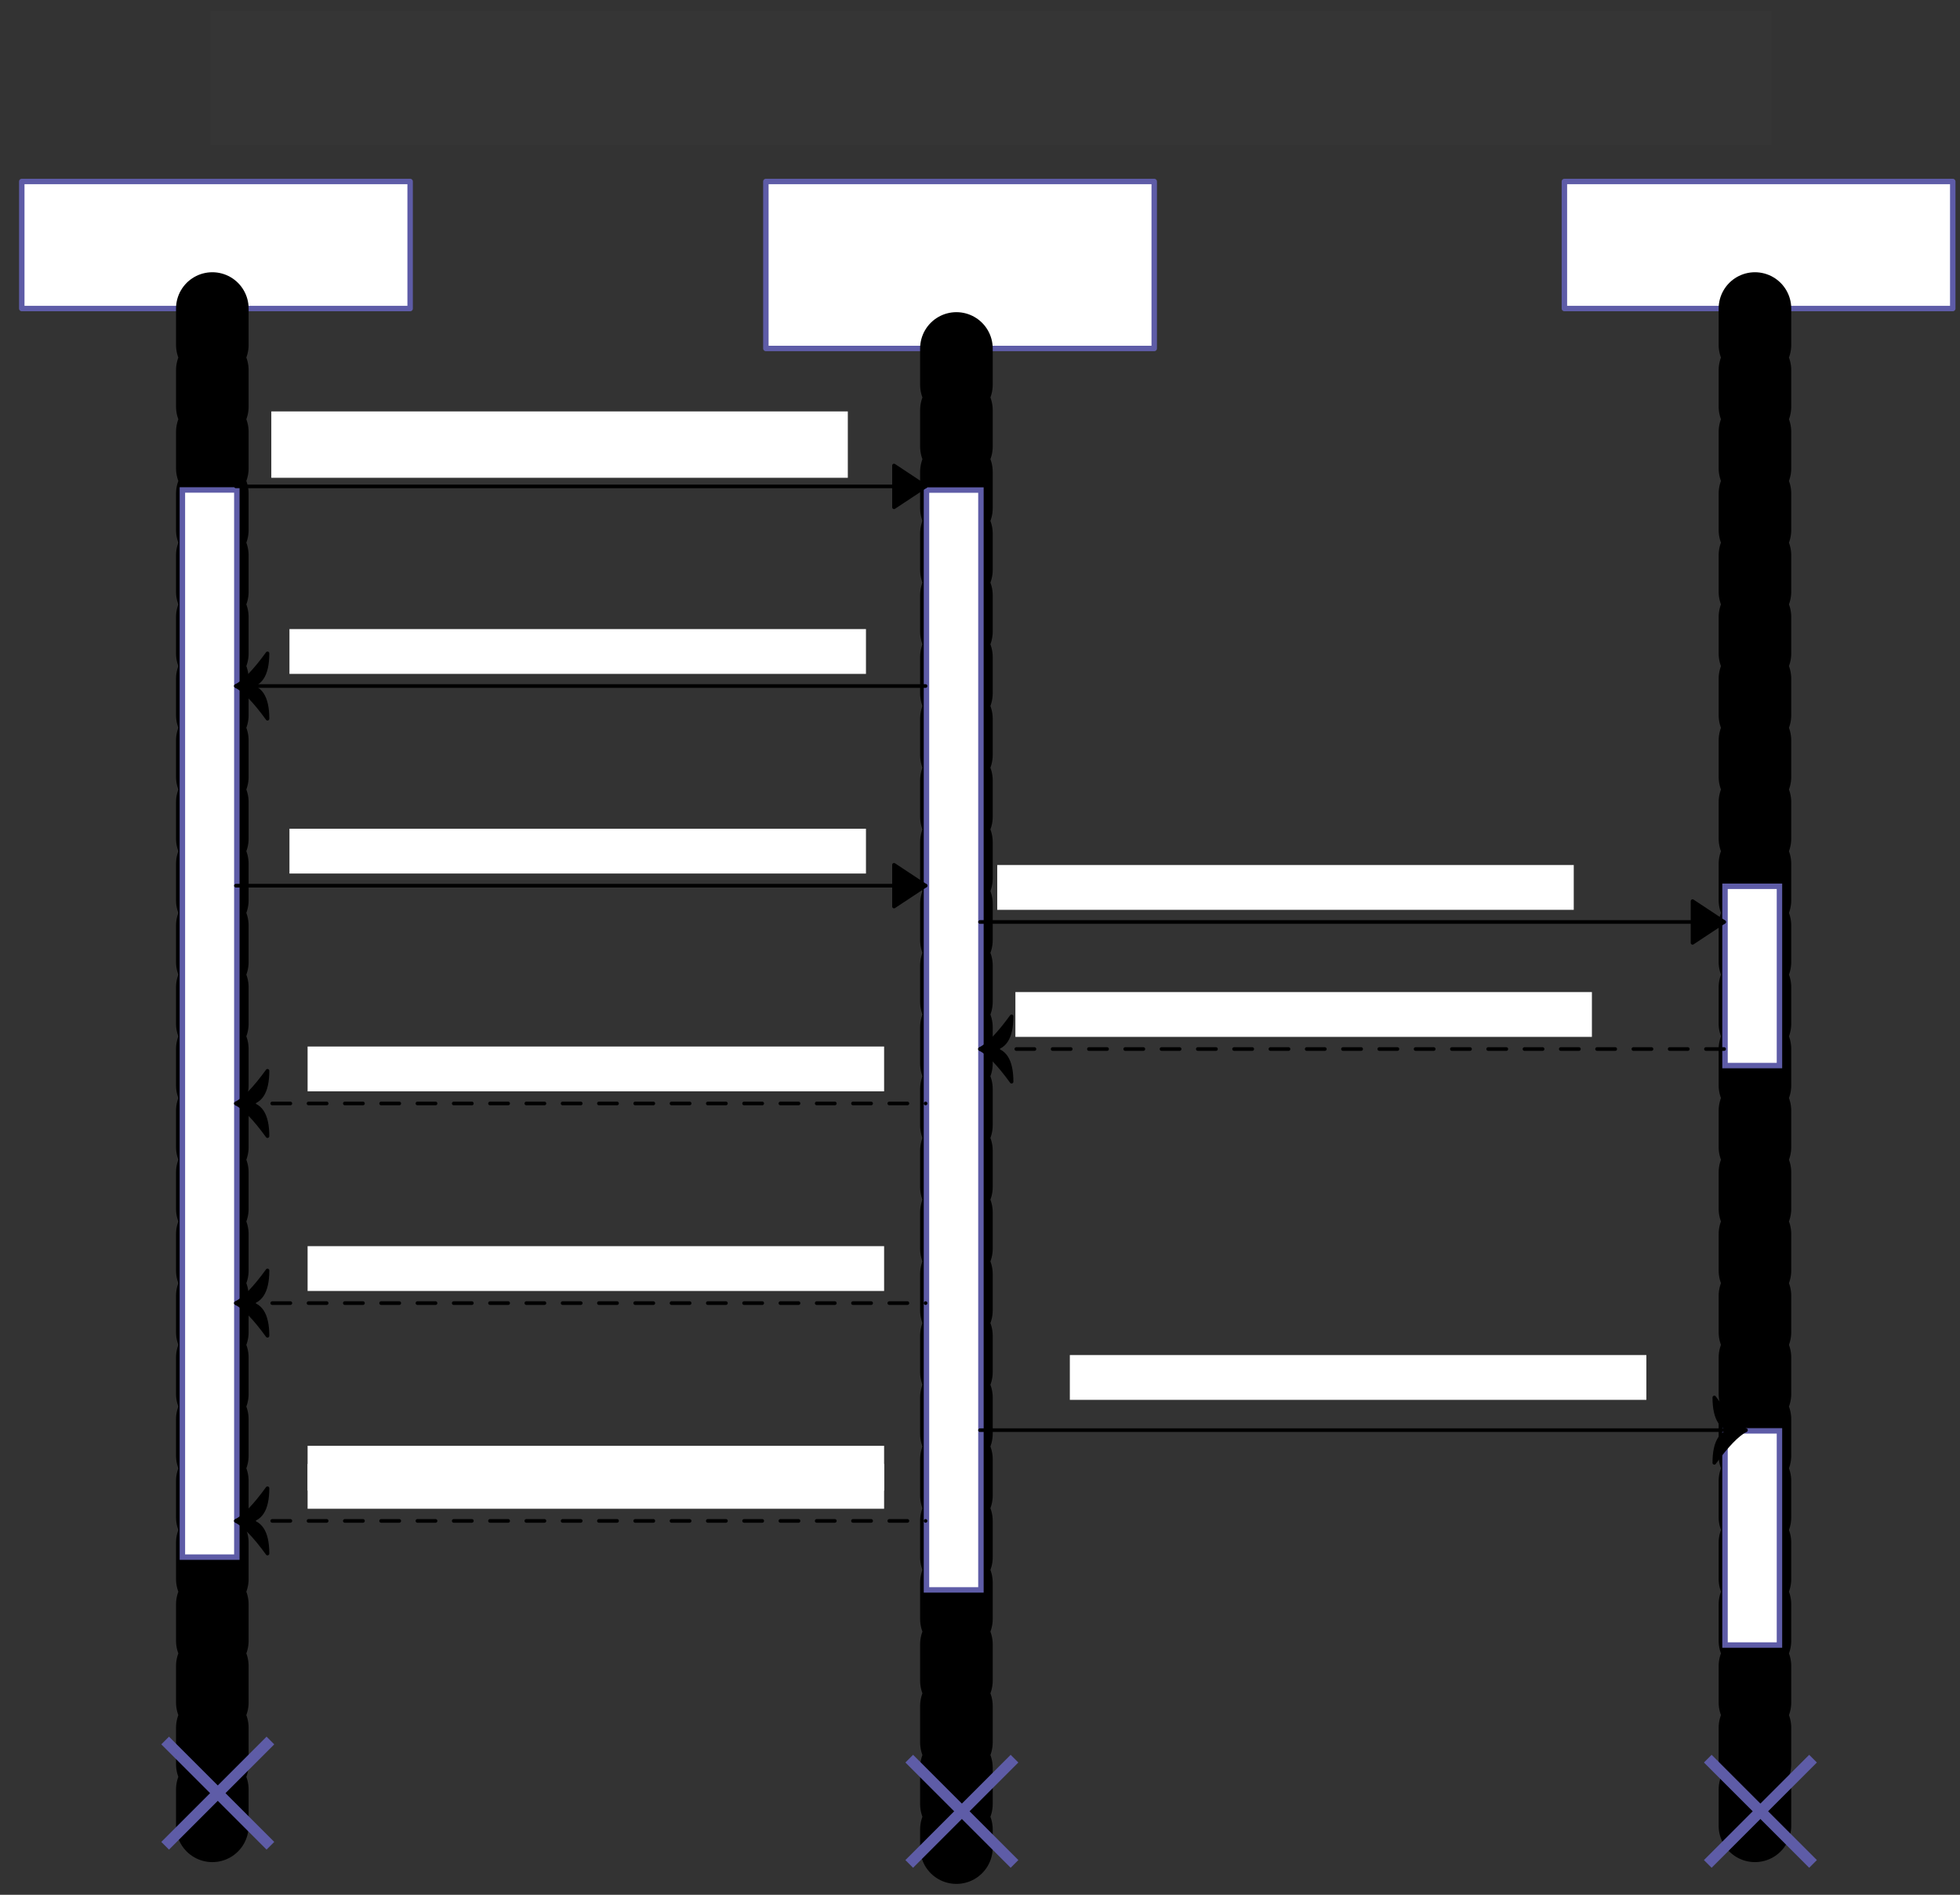 <svg xmlns="http://www.w3.org/2000/svg" xmlns:svg="http://www.w3.org/2000/svg" xmlns:xlink="http://www.w3.org/1999/xlink" version="1.0" viewBox="415 1 539.99 522.003"><rect x="415" y="1" width="539.99" height="522.003" fill="#333333" stroke="none"/><defs><style type="text/css">
        @font-face {
            font-family: 'lt_bold';
            src: url('undefined/assets/fonts/lato/lt-bold-webfont.woff2') format('woff2'),
                url('undefined/assets/fonts/lato/lt-bold-webfont.woff') format('woff');
            font-weight: normal;
            font-style: normal;
        }
        @font-face {
            font-family: 'lt_bold_italic';
            src: url('undefined/assets/fonts/lato/lt-bolditalic-webfont.woff2') format('woff2'),
                url('undefined/assets/fonts/lato/lt-bolditalic-webfont.woff') format('woff');
            font-weight: normal;
            font-style: normal;
        }
        @font-face {
            font-family: 'lt_italic';
            src: url('undefined/assets/fonts/lato/lt-italic-webfont.woff2') format('woff2'),
                url('undefined/assets/fonts/lato/lt-italic-webfont.woff') format('woff');
            font-weight: normal;
            font-style: normal;
        }
        @font-face {
            font-family: 'lt_regular';
            src: url('undefined/assets/fonts/lato/lt-regular-webfont.woff2') format('woff2'),
                url('undefined/assets/fonts/lato/lt-regular-webfont.woff') format('woff');
            font-weight: normal;
            font-style: normal;
        }
        @font-face {
            font-family: 'lt-hairline';
            src: url('undefined/assets/fonts/embed/lt-hairline-webfont.woff2') format('woff2'),
                url('undefined/assets/fonts/embed/lt-hairline-webfont.woff') format('woff');
            font-weight: normal;
            font-style: normal;
        }
        @font-face {
            font-family: 'lt-thinitalic';
            src: url('undefined/assets/fonts/embed/lt-thinitalic-webfont.woff2') format('woff2'),
                url('undefined/assets/fonts/embed/lt-thinitalic-webfont.woff') format('woff');
            font-weight: normal;
            font-style: normal;
        }
        @font-face {
            font-family: 'champagne';
            src: url('undefined/assets/fonts/embed/champagne-webfont.woff2') format('woff2'),
                url('undefined/assets/fonts/embed/champagne-webfont.woff') format('woff');
            font-weight: normal;
            font-style: normal;
        }
        @font-face {
            font-family: 'indie';
            src: url('undefined/assets/fonts/embed/indie-flower-webfont.woff2') format('woff2'),
                url('undefined/assets/fonts/embed/indie-flower-webfont.woff') format('woff');
            font-weight: normal;
            font-style: normal;
        }
        @font-face {
            font-family: 'bebas';
            src: url('undefined/assets/fonts/embed/bebasneue_regular-webfont.woff2') format('woff2'),
                url('undefined/assets/fonts/embed/bebasneue_regular-webfont.woff') format('woff');
            font-weight: normal;
            font-style: normal;
        }
        @font-face {
            font-family: 'bree';
            src: url('undefined/assets/fonts/embed/breeserif-regular-webfont.woff2') format('woff2'),
                url('undefined/assets/fonts/embed/breeserif-regular-webfont.woff') format('woff');
            font-weight: normal;
            font-style: normal;
        }
        @font-face {
            font-family: 'spartan';
            src: url('undefined/assets/fonts/embed/leaguespartan-bold-webfont.woff2') format('woff2'),
                url('undefined/assets/fonts/embed/leaguespartan-bold-webfont.woff') format('woff');
            font-weight: normal;
            font-style: normal;
        }
        @font-face {
            font-family: 'montserrat';
            src: url('undefined/assets/fonts/embed/montserrat-medium-webfont.woff2') format('woff2'),
                url('undefined/assets/fonts/embed/montserrat-medium-webfont.woff') format('woff');
            font-weight: normal;
            font-style: normal;
        }
        @font-face {
            font-family: 'open_sanscondensed';
            src: url('undefined/assets/fonts/embed/opensans-condlight-webfont.woff2') format('woff2'),
                url('undefined/assets/fonts/embed/opensans-condlight-webfont.woff') format('woff');
            font-weight: normal;
            font-style: normal;
        }
        @font-face {
            font-family: 'open_sansitalic';
            src: url('undefined/assets/fonts/embed/opensans-italic-webfont.woff2') format('woff2'),
                url('undefined/assets/fonts/embed/opensans-italic-webfont.woff') format('woff');
            font-weight: normal;
            font-style: normal;
        }
        @font-face {
            font-family: 'playfair';
            src: url('undefined/assets/fonts/embed/playfairdisplay-regular-webfont.woff2') format('woff2'),
                url('undefined/assets/fonts/embed/playfairdisplay-regular-webfont.woff') format('woff');
            font-weight: normal;
            font-style: normal;
        }
        @font-face {
            font-family: 'raleway';
            src: url('undefined/assets/fonts/embed/raleway-regular-webfont.woff2') format('woff2'),
                url('undefined/assets/fonts/embed/raleway-regular-webfont.woff') format('woff');
            font-weight: normal;
            font-style: normal;
        }
        @font-face {
            font-family: 'courier_prime';
            src: url('undefined/assets/fonts/embed/courier_prime-webfont.woff2') format('woff2'),
                url('undefined/assets/fonts/embed/courier_prime-webfont.woff') format('woff');
            font-weight: normal;
            font-style: normal;
        }
        p {
            margin: 0;
        }
        </style></defs><g id="1qrtfx1j9r"><g transform="translate(420 50)"><path d="M 1,1 L 107.994,1 L 107.994,36 L 1,36 Z" fill="rgb(255, 255, 255)" stroke="rgb(94, 92, 167)" stroke-width="1.5" stroke-linecap="round" stroke-linejoin="round"/><path d="M 53.497,36 L 53.497,460.003" fill="rgb(255, 255, 255)" stroke="rgb(94, 92, 167)" stroke-width="1.5" stroke-linecap="round" stroke-linejoin="round" stroke-dasharray="10 7"/><path d="M 53.497,36 L 53.497,460.003" fill="rgb(255, 255, 255)" stroke="rgb(0, 0, 0)" stroke-width="20" stroke-linecap="round" stroke-linejoin="round" stroke-dasharray="10 7"/></g></g><g id="3aq2pkxhpv"><g transform="translate(465 135)"><path d="M 0.25,0.98 L 15.25,0.98 L 15.25,294.98 L 0.25,294.98 Z" fill="rgb(255, 255, 255)" stroke="rgb(94, 92, 167)" stroke-width="1.5" vector-effect="non-scaling-stroke"/></g></g><g id="2gargf70gd"><g transform="translate(625 50)"><path d="M 1,1 L 107.994,1 L 107.994,47 L 1,47 Z" fill="rgb(255, 255, 255)" stroke="rgb(94, 92, 167)" stroke-width="1.5" stroke-linecap="round" stroke-linejoin="round"/><path d="M 53.497,47 L 53.497,460.003" fill="rgb(255, 255, 255)" stroke="rgb(94, 92, 167)" stroke-width="1.5" stroke-linecap="round" stroke-linejoin="round" stroke-dasharray="10 7"/><path d="M 53.497,47 L 53.497,460.003" fill="rgb(255, 255, 255)" stroke="rgb(0, 0, 0)" stroke-width="20" stroke-linecap="round" stroke-linejoin="round" stroke-dasharray="10 7"/></g></g><g id="291rbf5txu"><g transform="translate(845 50)"><path d="M 1,1 L 107.994,1 L 107.994,36 L 1,36 Z" fill="rgb(255, 255, 255)" stroke="rgb(94, 92, 167)" stroke-width="1.5" stroke-linecap="round" stroke-linejoin="round"/><path d="M 53.497,36 L 53.497,460.003" fill="rgb(255, 255, 255)" stroke="rgb(94, 92, 167)" stroke-width="1.5" stroke-linecap="round" stroke-linejoin="round" stroke-dasharray="10 7"/><path d="M 53.497,36 L 53.497,460.003" fill="rgb(255, 255, 255)" stroke="rgb(0, 0, 0)" stroke-width="20" stroke-linecap="round" stroke-linejoin="round" stroke-dasharray="10 7"/></g></g><g id="7loyqfddg4"><g transform="translate(670 135)"><path d="M 0.25,1.01 L 15.25,1.01 L 15.25,304.01 L 0.25,304.01 Z" fill="rgb(255, 255, 255)" stroke="rgb(94, 92, 167)" stroke-width="1.5" vector-effect="non-scaling-stroke"/></g></g><g id="5xrsnl36xl"><g transform="translate(890 395)"><path d="M 0.25,0.197 L 15.25,0.197 L 15.25,59.2 L 0.25,59.2 Z" fill="rgb(255, 255, 255)" stroke="rgb(94, 92, 167)" stroke-width="1.5" vector-effect="non-scaling-stroke"/></g></g><g id="21e7d182r9"><g transform="translate(490 115)"><path d="M 0.495,0.094 L 157.828,0.094 L 157.828,16.878 L 0.495,16.878 Z" fill="rgb(255, 255, 255)" stroke="rgb(255, 255, 255)" stroke-width="1.5" vector-effect="non-scaling-stroke"/></g></g><g id="133j3nh143"><g><path d="M 480,135 L 670,135" fill="none" stroke="#000000" stroke-width="1" stroke-linecap="round" stroke-linejoin="round"/><path d="M 670,135 L 661.304,129.25 L 661.304,140.75 Z" fill="#000000" stroke="#000000" stroke-width="1" stroke-linecap="round" stroke-linejoin="round"/></g></g><g id="2u1pthb958"><g><path d="M 685,395 L 896,395" fill="none" stroke="#000000" stroke-width="1" stroke-linecap="round" stroke-linejoin="round"/><path d="M 896,395 Q 892.522,393.2 887.304,386 Q 887.304,395 893.304,395 Q 887.304,395 887.304,404 Q 892.522,396.8 896,395 Z" fill="#000000" stroke="#000000" stroke-width="1" stroke-linecap="round" stroke-linejoin="round"/></g></g><g id="ow1zni8jj9"><g><path d="M 480,305 L 670,305" fill="none" stroke="#000000" stroke-width="1" stroke-linecap="round" stroke-linejoin="round" stroke-dasharray="5 5"/><path d="M 480,305 Q 483.478,306.8 488.696,314 Q 488.696,305 482.696,305 Q 488.696,305 488.696,296 Q 483.478,303.2 480,305 Z" fill="#000000" stroke="#000000" stroke-width="1" stroke-linecap="round" stroke-linejoin="round"/></g></g><g id="2ole1jsc66"><g transform="translate(710 375)"><path d="M 0.495,0.061 L 157.828,0.061 L 157.828,10.903 L 0.495,10.903 Z" fill="rgb(255, 255, 255)" stroke="rgb(255, 255, 255)" stroke-width="1.5" vector-effect="non-scaling-stroke"/></g></g><g id="8642ud4m26"><g transform="translate(495 175)"><path d="M 0.495,0.061 L 157.828,0.061 L 157.828,10.903 L 0.495,10.903 Z" fill="rgb(255, 255, 255)" stroke="rgb(255, 255, 255)" stroke-width="1.5" vector-effect="non-scaling-stroke"/></g></g><g id="dennbyafqt"><g transform="translate(460 480)"><path d="M 0.5,0.5 L 29.5,29.5" fill="none" stroke="rgb(94, 92, 167)" stroke-width="3" vector-effect="non-scaling-stroke"/><path d="M 29.5,0.5 L 0.5,29.5" fill="none" stroke="rgb(94, 92, 167)" stroke-width="3" vector-effect="non-scaling-stroke"/></g></g><g id="103aote165"><g transform="translate(665 485)"><path d="M 0.5,0.5 L 29.5,29.5" fill="none" stroke="rgb(94, 92, 167)" stroke-width="3" vector-effect="non-scaling-stroke"/><path d="M 29.5,0.5 L 0.5,29.5" fill="none" stroke="rgb(94, 92, 167)" stroke-width="3" vector-effect="non-scaling-stroke"/></g></g><g id="3dm4k02h2t"><g transform="translate(885 485)"><path d="M 0.5,0.5 L 29.5,29.5" fill="none" stroke="rgb(94, 92, 167)" stroke-width="3" vector-effect="non-scaling-stroke"/><path d="M 29.5,0.5 L 0.5,29.5" fill="none" stroke="rgb(94, 92, 167)" stroke-width="3" vector-effect="non-scaling-stroke"/></g></g><g id="1kk8t4qgae"><g><path d="M 480,190 L 670,190" fill="none" stroke="#000000" stroke-width="1" stroke-linecap="round" stroke-linejoin="round"/><path d="M 480,190 Q 483.478,191.8 488.696,199 Q 488.696,190 482.696,190 Q 488.696,190 488.696,181 Q 483.478,188.2 480,190 Z" fill="#000000" stroke="#000000" stroke-width="1" stroke-linecap="round" stroke-linejoin="round"/></g></g><g id="1ri2jwjufj"><g><path d="M 480,360 L 670,360" fill="none" stroke="#000000" stroke-width="1" stroke-linecap="round" stroke-linejoin="round" stroke-dasharray="5 5"/><path d="M 480,360 Q 483.478,361.8 488.696,369 Q 488.696,360 482.696,360 Q 488.696,360 488.696,351 Q 483.478,358.2 480,360 Z" fill="#000000" stroke="#000000" stroke-width="1" stroke-linecap="round" stroke-linejoin="round"/></g></g><g id="kenlw9n296"><g><path d="M 480,420 L 670,420" fill="none" stroke="#000000" stroke-width="1" stroke-linecap="round" stroke-linejoin="round" stroke-dasharray="5 5"/><path d="M 480,420 Q 483.478,421.8 488.696,429 Q 488.696,420 482.696,420 Q 488.696,420 488.696,411 Q 483.478,418.2 480,420 Z" fill="#000000" stroke="#000000" stroke-width="1" stroke-linecap="round" stroke-linejoin="round"/></g></g><g id="2pg4r399ac"><g transform="translate(495 230)"><path d="M 0.495,0.061 L 157.828,0.061 L 157.828,10.903 L 0.495,10.903 Z" fill="rgb(255, 255, 255)" stroke="rgb(255, 255, 255)" stroke-width="1.5" vector-effect="non-scaling-stroke"/></g></g><g id="1qsx19ockh"><g transform="translate(500 290)"><path d="M 0.495,0.061 L 157.828,0.061 L 157.828,10.903 L 0.495,10.903 Z" fill="rgb(255, 255, 255)" stroke="rgb(255, 255, 255)" stroke-width="1.5" vector-effect="non-scaling-stroke"/></g></g><g id="1h79npueam"><g transform="translate(500 345)"><path d="M 0.495,0.061 L 157.828,0.061 L 157.828,10.903 L 0.495,10.903 Z" fill="rgb(255, 255, 255)" stroke="rgb(255, 255, 255)" stroke-width="1.5" vector-effect="non-scaling-stroke"/></g></g><g id="2dugl3hsnm"><g transform="translate(500 405)"><path d="M 0.495,0.061 L 157.828,0.061 L 157.828,10.903 L 0.495,10.903 Z" fill="rgb(255, 255, 255)" stroke="rgb(255, 255, 255)" stroke-width="1.5" vector-effect="non-scaling-stroke"/></g></g><g id="20qaaue8xs"><g transform="translate(500 400)"><path d="M 0.495,0.061 L 157.828,0.061 L 157.828,10.903 L 0.495,10.903 Z" fill="rgb(255, 255, 255)" stroke="rgb(255, 255, 255)" stroke-width="1.5" vector-effect="non-scaling-stroke"/></g></g><g id="6zfsjwcdsv"><g><path d="M 480,245 L 670,245" fill="none" stroke="#000000" stroke-width="1" stroke-linecap="round" stroke-linejoin="round"/><path d="M 670,245 L 661.304,239.25 L 661.304,250.75 Z" fill="#000000" stroke="#000000" stroke-width="1" stroke-linecap="round" stroke-linejoin="round"/></g></g><g id="u0ivg6mptl"><g transform="translate(890 245)"><path d="M 0.25,0.165 L 15.25,0.165 L 15.25,49.558 L 0.25,49.558 Z" fill="rgb(255, 255, 255)" stroke="rgb(94, 92, 167)" stroke-width="1.5" vector-effect="non-scaling-stroke"/></g></g><g id="bhcrncpa8m"><g><path d="M 685,255 L 890,255" fill="none" stroke="#000000" stroke-width="1" stroke-linecap="round" stroke-linejoin="round"/><path d="M 890,255 L 881.304,249.25 L 881.304,260.75 Z" fill="#000000" stroke="#000000" stroke-width="1" stroke-linecap="round" stroke-linejoin="round"/></g></g><g id="5nu8gv0i55"><g transform="translate(690 240)"><path d="M 0.495,0.061 L 157.828,0.061 L 157.828,10.903 L 0.495,10.903 Z" fill="rgb(255, 255, 255)" stroke="rgb(255, 255, 255)" stroke-width="1.5" vector-effect="non-scaling-stroke"/></g></g><g id="pf4frt2sbg"><g><path d="M 685,290 L 890,290" fill="none" stroke="#000000" stroke-width="1" stroke-linecap="round" stroke-linejoin="round" stroke-dasharray="5 5"/><path d="M 685,290 Q 688.478,291.8 693.696,299 Q 693.696,290 687.696,290 Q 693.696,290 693.696,281 Q 688.478,288.2 685,290 Z" fill="#000000" stroke="#000000" stroke-width="1" stroke-linecap="round" stroke-linejoin="round"/></g></g><g id="1y1srpj6d4"><g transform="translate(695 275)"><path d="M 0.495,0.061 L 157.828,0.061 L 157.828,10.903 L 0.495,10.903 Z" fill="rgb(255, 255, 255)" stroke="rgb(255, 255, 255)" stroke-width="1.5" vector-effect="non-scaling-stroke"/></g></g><g id="xt00hr6sp1"><g transform="translate(473 4)"><rect x="0" y="0" width="430" height="37" fill="rgba(255,255,255,0.01)" stroke="rgba(255,255,255,0.01)" stroke-width="NaN" stroke-linecap="round" stroke-linejoin="round"/></g></g></svg>